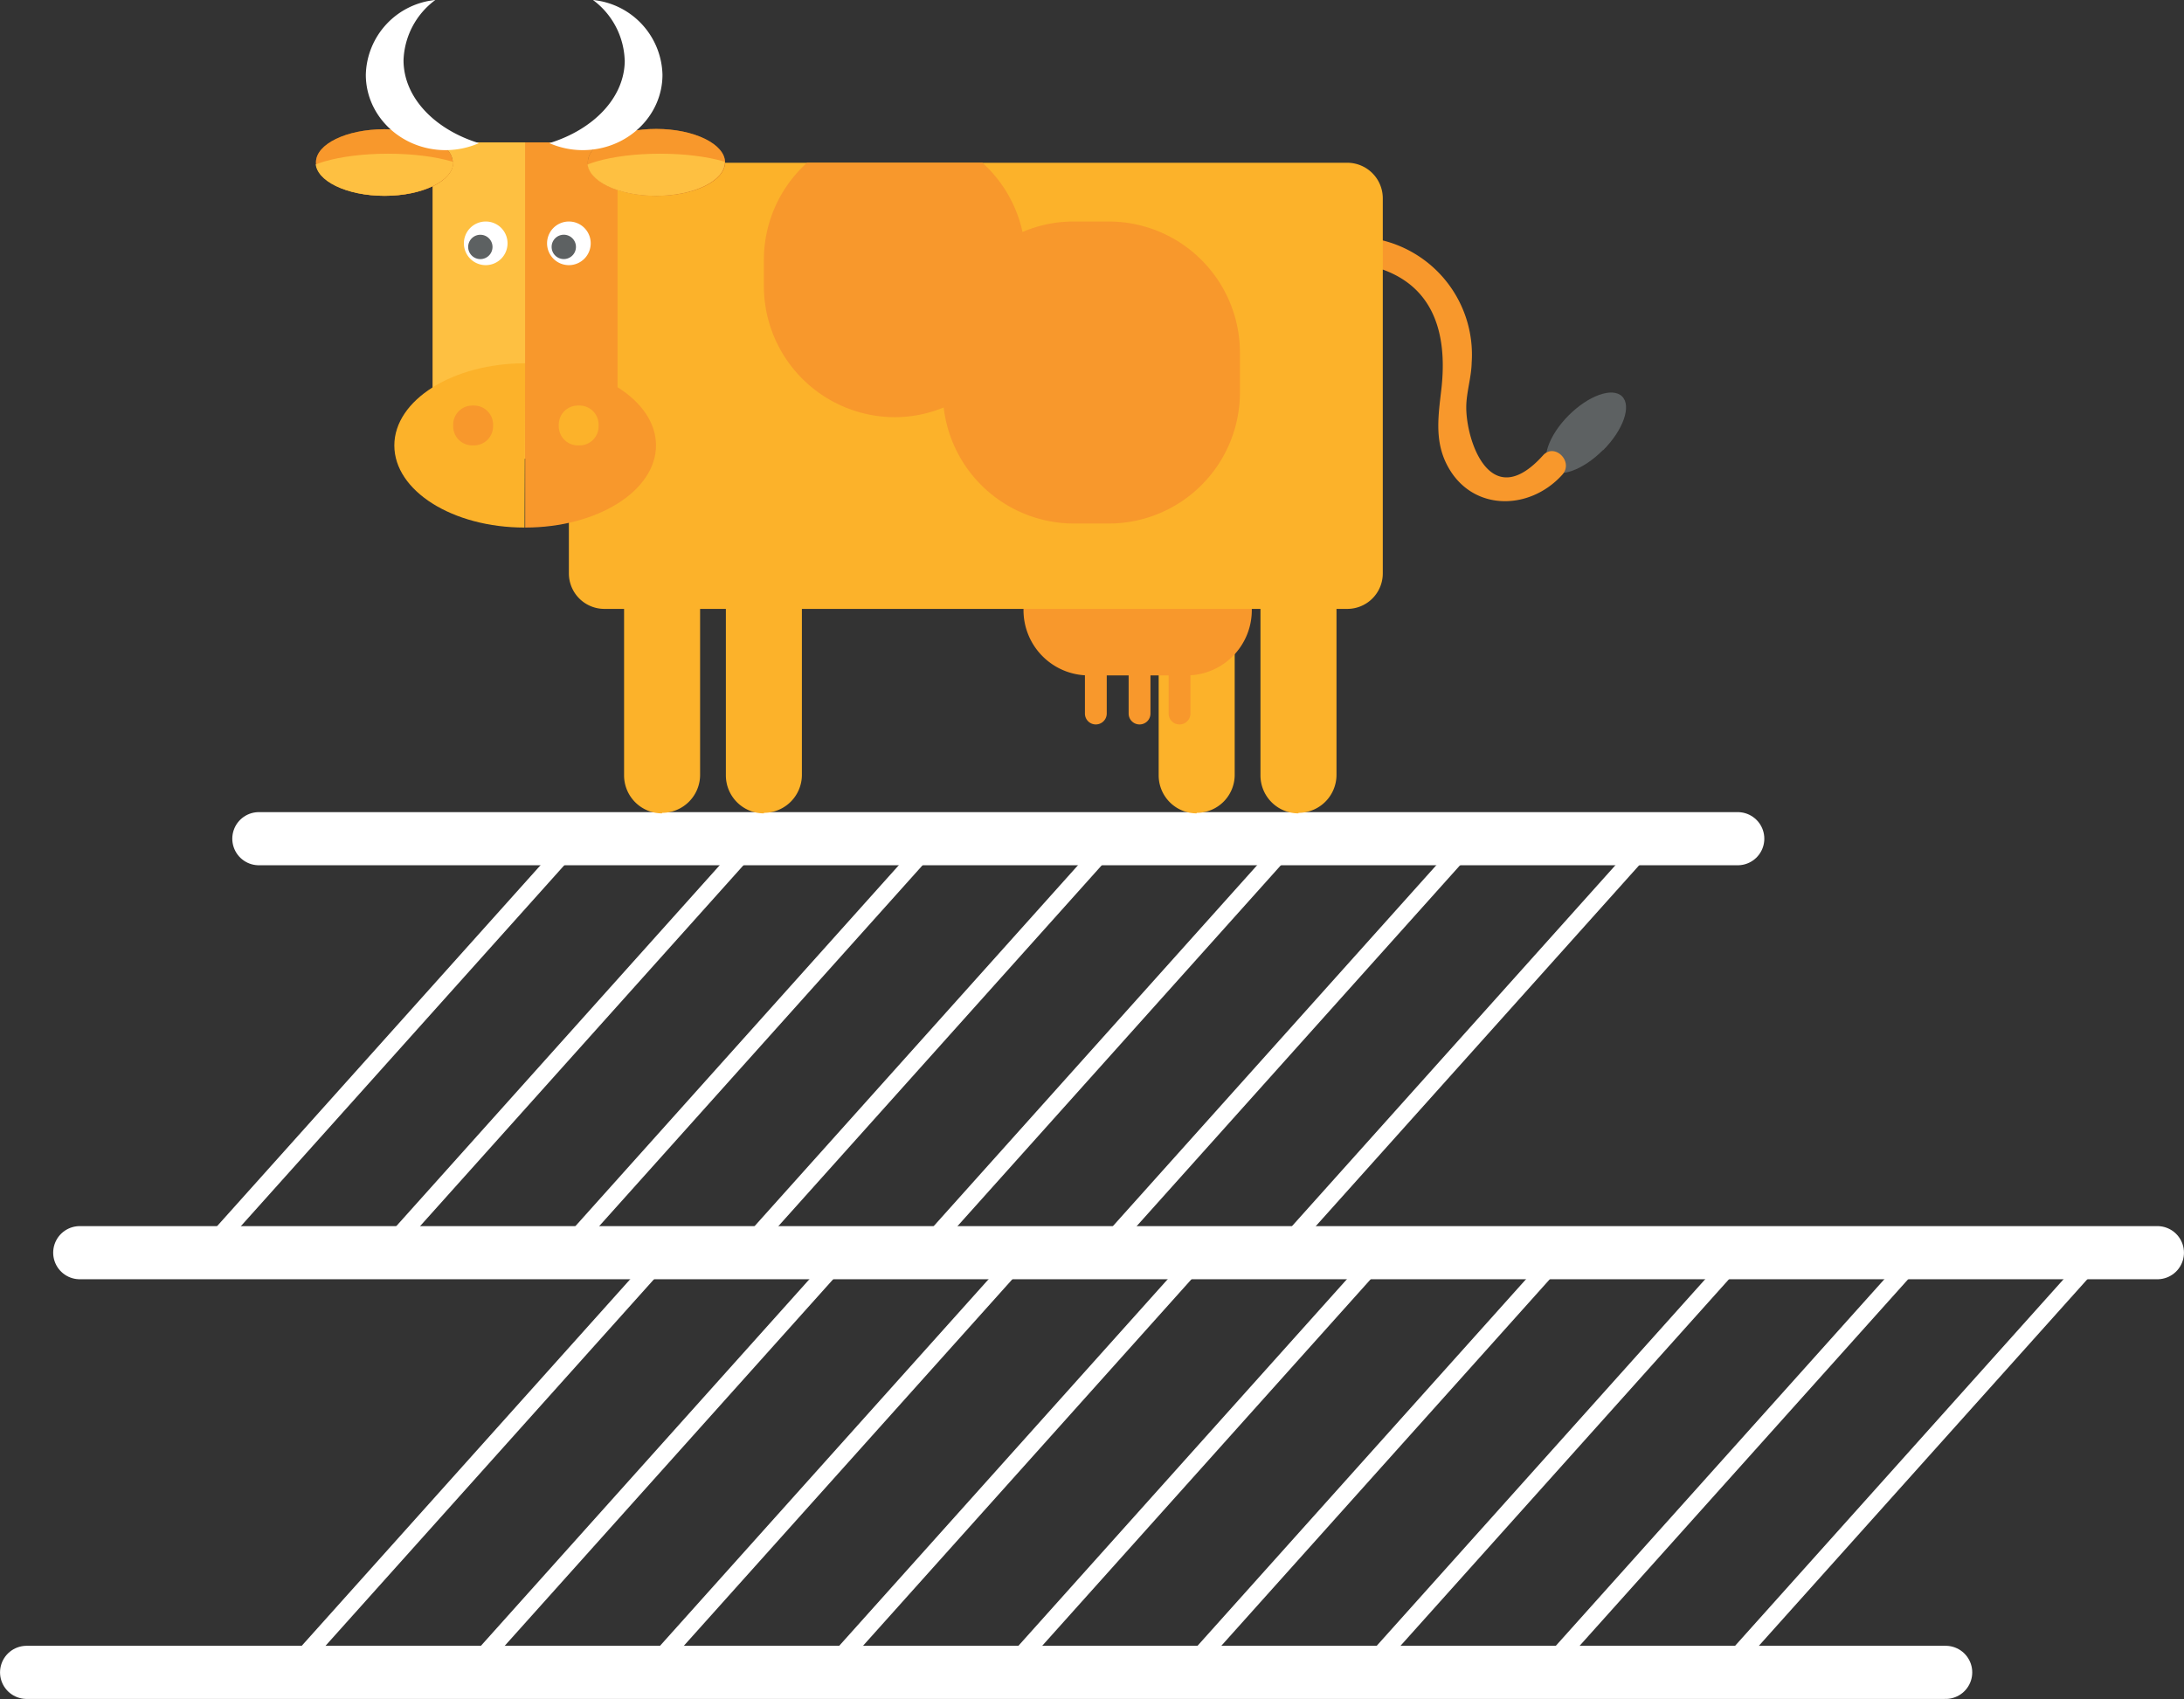 <svg id="Layer_1" data-name="Layer 1" xmlns="http://www.w3.org/2000/svg" xmlns:xlink="http://www.w3.org/1999/xlink" viewBox="0 0 287.28 223.51"><rect x="0" y="0" width="287.28" height="223.51" fill="#333333" stroke="none"/><defs><style>.cls-1,.cls-3,.cls-4{fill:none;}.cls-2{clip-path:url(#clip-path);}.cls-3,.cls-4{stroke:#fff;stroke-linecap:round;stroke-miterlimit:10;}.cls-3{stroke-width:6.99px;}.cls-4{stroke-width:2.33px;}.cls-5{fill:#5d6162;}.cls-6{fill:#f8982c;}.cls-7{fill:#fcb22a;}.cls-8{fill:#fec041;}.cls-9{fill:#fff;}.cls-10{fill:#9f6324;}.cls-11{clip-path:url(#clip-path-4);}.cls-12{clip-path:url(#clip-path-6);}</style><clipPath id="clip-path"><rect class="cls-1" width="287.28" height="223.51"/></clipPath><clipPath id="clip-path-4"><path class="cls-1" d="M41.51,21.36c0,2.43,4.05,4.4,9.05,4.4s9.06-2,9.06-4.4S55.56,17,50.56,17s-9.05,2-9.05,4.4"/></clipPath><clipPath id="clip-path-6"><path class="cls-1" d="M77.27,21.36c0,2.43,4,4.4,9,4.4s9.05-2,9.05-4.4S91.32,17,86.32,17s-9,2-9,4.4"/></clipPath></defs><title>hero-cow</title><g class="cls-2"><path class="cls-3" d="M3.5,220H255.93M10.49,164.79H283.78M34.05,110.33H228.58"/></g><path class="cls-4" d="M275.71,165.26l-47.13,52.6m23.56-52.6L205,217.86m23.57-52.6-47.13,52.6M205,165.26l-47.13,52.6m23.57-52.6-47.13,52.6m23.56-52.6-47.13,52.6m23.57-52.6-47.14,52.6m23.57-52.6-47.13,52.6m23.56-52.6-47.13,52.6M217.18,110.33l-47.13,52.6m23.57-52.6-47.13,52.6m23.56-52.6-47.13,52.6m23.57-52.6-47.13,52.6m23.56-52.6-47.13,52.6m23.57-52.6-47.13,52.6m23.56-52.6-47.13,52.6"/><g class="cls-2"><path class="cls-5" d="M210.85,59.21c-2.62,2.64-5.78,3.76-7,2.51s-.16-4.42,2.47-7.06,5.79-3.76,7.05-2.51.15,4.42-2.48,7.06"/><path class="cls-6" d="M180.37,35c8.13,2.06,10.07,8.67,9.23,16.15-.38,3.32-.9,6.56.58,9.69,3.07,6.47,10.9,6.51,15.32,1.61,1.54-1.71-1-4.25-2.54-2.54-6.93,7.7-10.11-1.93-10.09-6.35,0-1.89.67-3.91.71-5.83A15.49,15.49,0,0,0,181.32,31.5c-2.24-.57-3.19,2.89-.95,3.45"/><path class="cls-7" d="M157.41,107a5,5,0,0,1-5-5V75.76a5,5,0,0,1,10,0v26.17a5,5,0,0,1-5,5"/><path class="cls-7" d="M170.8,107a5,5,0,0,1-5-5V75.76a5,5,0,1,1,10,0v26.17a5,5,0,0,1-5,5"/><path class="cls-6" d="M156.1,88.85H143.19a8.58,8.58,0,0,1-8.56-8.56v-.82a8.58,8.58,0,0,1,8.56-8.55H156.1a8.58,8.58,0,0,1,8.56,8.55v.82a8.58,8.58,0,0,1-8.56,8.56"/><path class="cls-7" d="M87.09,107a5,5,0,0,1-5-5V75.76a5,5,0,1,1,10,0v26.17a5,5,0,0,1-5,5"/><path class="cls-7" d="M100.48,107a5,5,0,0,1-5-5V75.76a5,5,0,1,1,10,0v26.17a5,5,0,0,1-5,5"/><path class="cls-7" d="M181.89,26.06V75.44a4.67,4.67,0,0,1-4.66,4.66H79.48a4.67,4.67,0,0,1-4.65-4.66V26.06a4.67,4.67,0,0,1,4.65-4.65h97.75a4.68,4.68,0,0,1,4.66,4.65"/></g><rect class="cls-6" x="56.92" y="18.73" width="24.31" height="41.61"/><rect class="cls-8" x="56.92" y="18.73" width="12.15" height="41.61"/><g class="cls-2"><path class="cls-7" d="M69.08,47.79h0c-9.5,0-17.21,4.84-17.21,10.81S59.54,69.4,69,69.4h0Z"/><path class="cls-6" d="M69.08,69.4h0c9.5,0,17.21-4.84,17.21-10.81s-7.71-10.8-17.21-10.8h0Z"/><path class="cls-9" d="M66.76,32a2.87,2.87,0,1,1-2.87-2.86A2.86,2.86,0,0,1,66.76,32"/><path class="cls-9" d="M77.7,32a2.87,2.87,0,1,1-2.87-2.86A2.86,2.86,0,0,1,77.7,32"/><path class="cls-10" d="M59.61,21.36c0,2.43-4,4.4-9,4.4s-9.05-2-9.05-4.4S45.56,17,50.56,17s9,2,9,4.4"/><path class="cls-6" d="M59.61,21.36c0,2.43-4,4.4-9,4.4s-9.05-2-9.05-4.4S45.56,17,50.56,17s9,2,9,4.4"/></g><g class="cls-11"><path class="cls-8" d="M39.22,23.69c0-1.91,5.3-3.47,11.83-3.47s11.83,1.56,11.83,3.47-5.3,3.47-11.83,3.47S39.22,25.6,39.22,23.69"/></g><g class="cls-2"><path class="cls-10" d="M95.37,21.36c0,2.43-4.05,4.4-9.05,4.4s-9-2-9-4.4,4-4.4,9-4.4,9.05,2,9.05,4.4"/><path class="cls-6" d="M95.37,21.36c0,2.43-4.05,4.4-9.05,4.4s-9-2-9-4.4,4-4.4,9-4.4,9.05,2,9.05,4.4"/></g><g class="cls-12"><path class="cls-8" d="M75,23.69c0-1.91,5.3-3.47,11.83-3.47s11.84,1.56,11.84,3.47-5.3,3.47-11.84,3.47S75,25.6,75,23.69"/></g><g class="cls-2"><path class="cls-9" d="M53.08,7.92A10.28,10.28,0,0,1,57.26,0a10.13,10.13,0,0,0-9.14,9.83c0,5.48,4.7,9.92,10.49,9.92A11,11,0,0,0,63,18.83c-5.82-1.79-9.92-6-9.92-10.91"/><path class="cls-9" d="M82.17,7.92A10.28,10.28,0,0,0,78,0a10.13,10.13,0,0,1,9.14,9.83c0,5.48-4.7,9.92-10.49,9.92a11,11,0,0,1-4.39-.92c5.82-1.79,9.92-6,9.92-10.91"/><path class="cls-6" d="M144.14,95.3a1.43,1.43,0,0,1-1.43-1.43V88.81a1.44,1.44,0,1,1,2.87,0v5.06a1.44,1.44,0,0,1-1.44,1.43"/><path class="cls-6" d="M149.89,95.3a1.43,1.43,0,0,1-1.43-1.43V88.81a1.44,1.44,0,1,1,2.87,0v5.06a1.43,1.43,0,0,1-1.44,1.43"/><path class="cls-6" d="M155.15,95.3a1.43,1.43,0,0,1-1.43-1.43V88.81a1.44,1.44,0,1,1,2.87,0v5.06a1.44,1.44,0,0,1-1.44,1.43"/><path class="cls-6" d="M163.1,46.36v5.3a17.26,17.26,0,0,1-17.21,17.21h-4.66a17.27,17.27,0,0,1-17.1-15.27,16.85,16.85,0,0,1-6.44,1.28,17.26,17.26,0,0,1-17.21-17.22V34.18a17.21,17.21,0,0,1,5.68-12.77h23.06a17.18,17.18,0,0,1,5.28,9.11,16.94,16.94,0,0,1,6.73-1.38h4.66A17.27,17.27,0,0,1,163.1,46.36"/><path class="cls-6" d="M62.36,58.59h-.24a2.51,2.51,0,0,1-2.51-2.5v-.24a2.52,2.52,0,0,1,2.51-2.5h.24a2.51,2.51,0,0,1,2.5,2.5v.24a2.51,2.51,0,0,1-2.5,2.5"/><path class="cls-7" d="M76.22,58.59H76a2.51,2.51,0,0,1-2.5-2.5v-.24a2.51,2.51,0,0,1,2.5-2.5h.24a2.51,2.51,0,0,1,2.5,2.5v.24a2.5,2.5,0,0,1-2.5,2.5"/><path class="cls-5" d="M63.31,34.08a1.6,1.6,0,0,0,0-3.19,1.6,1.6,0,1,0,0,3.19"/><path class="cls-5" d="M74.16,34.08a1.6,1.6,0,1,0-1.6-1.59,1.6,1.6,0,0,0,1.6,1.59"/></g></svg>